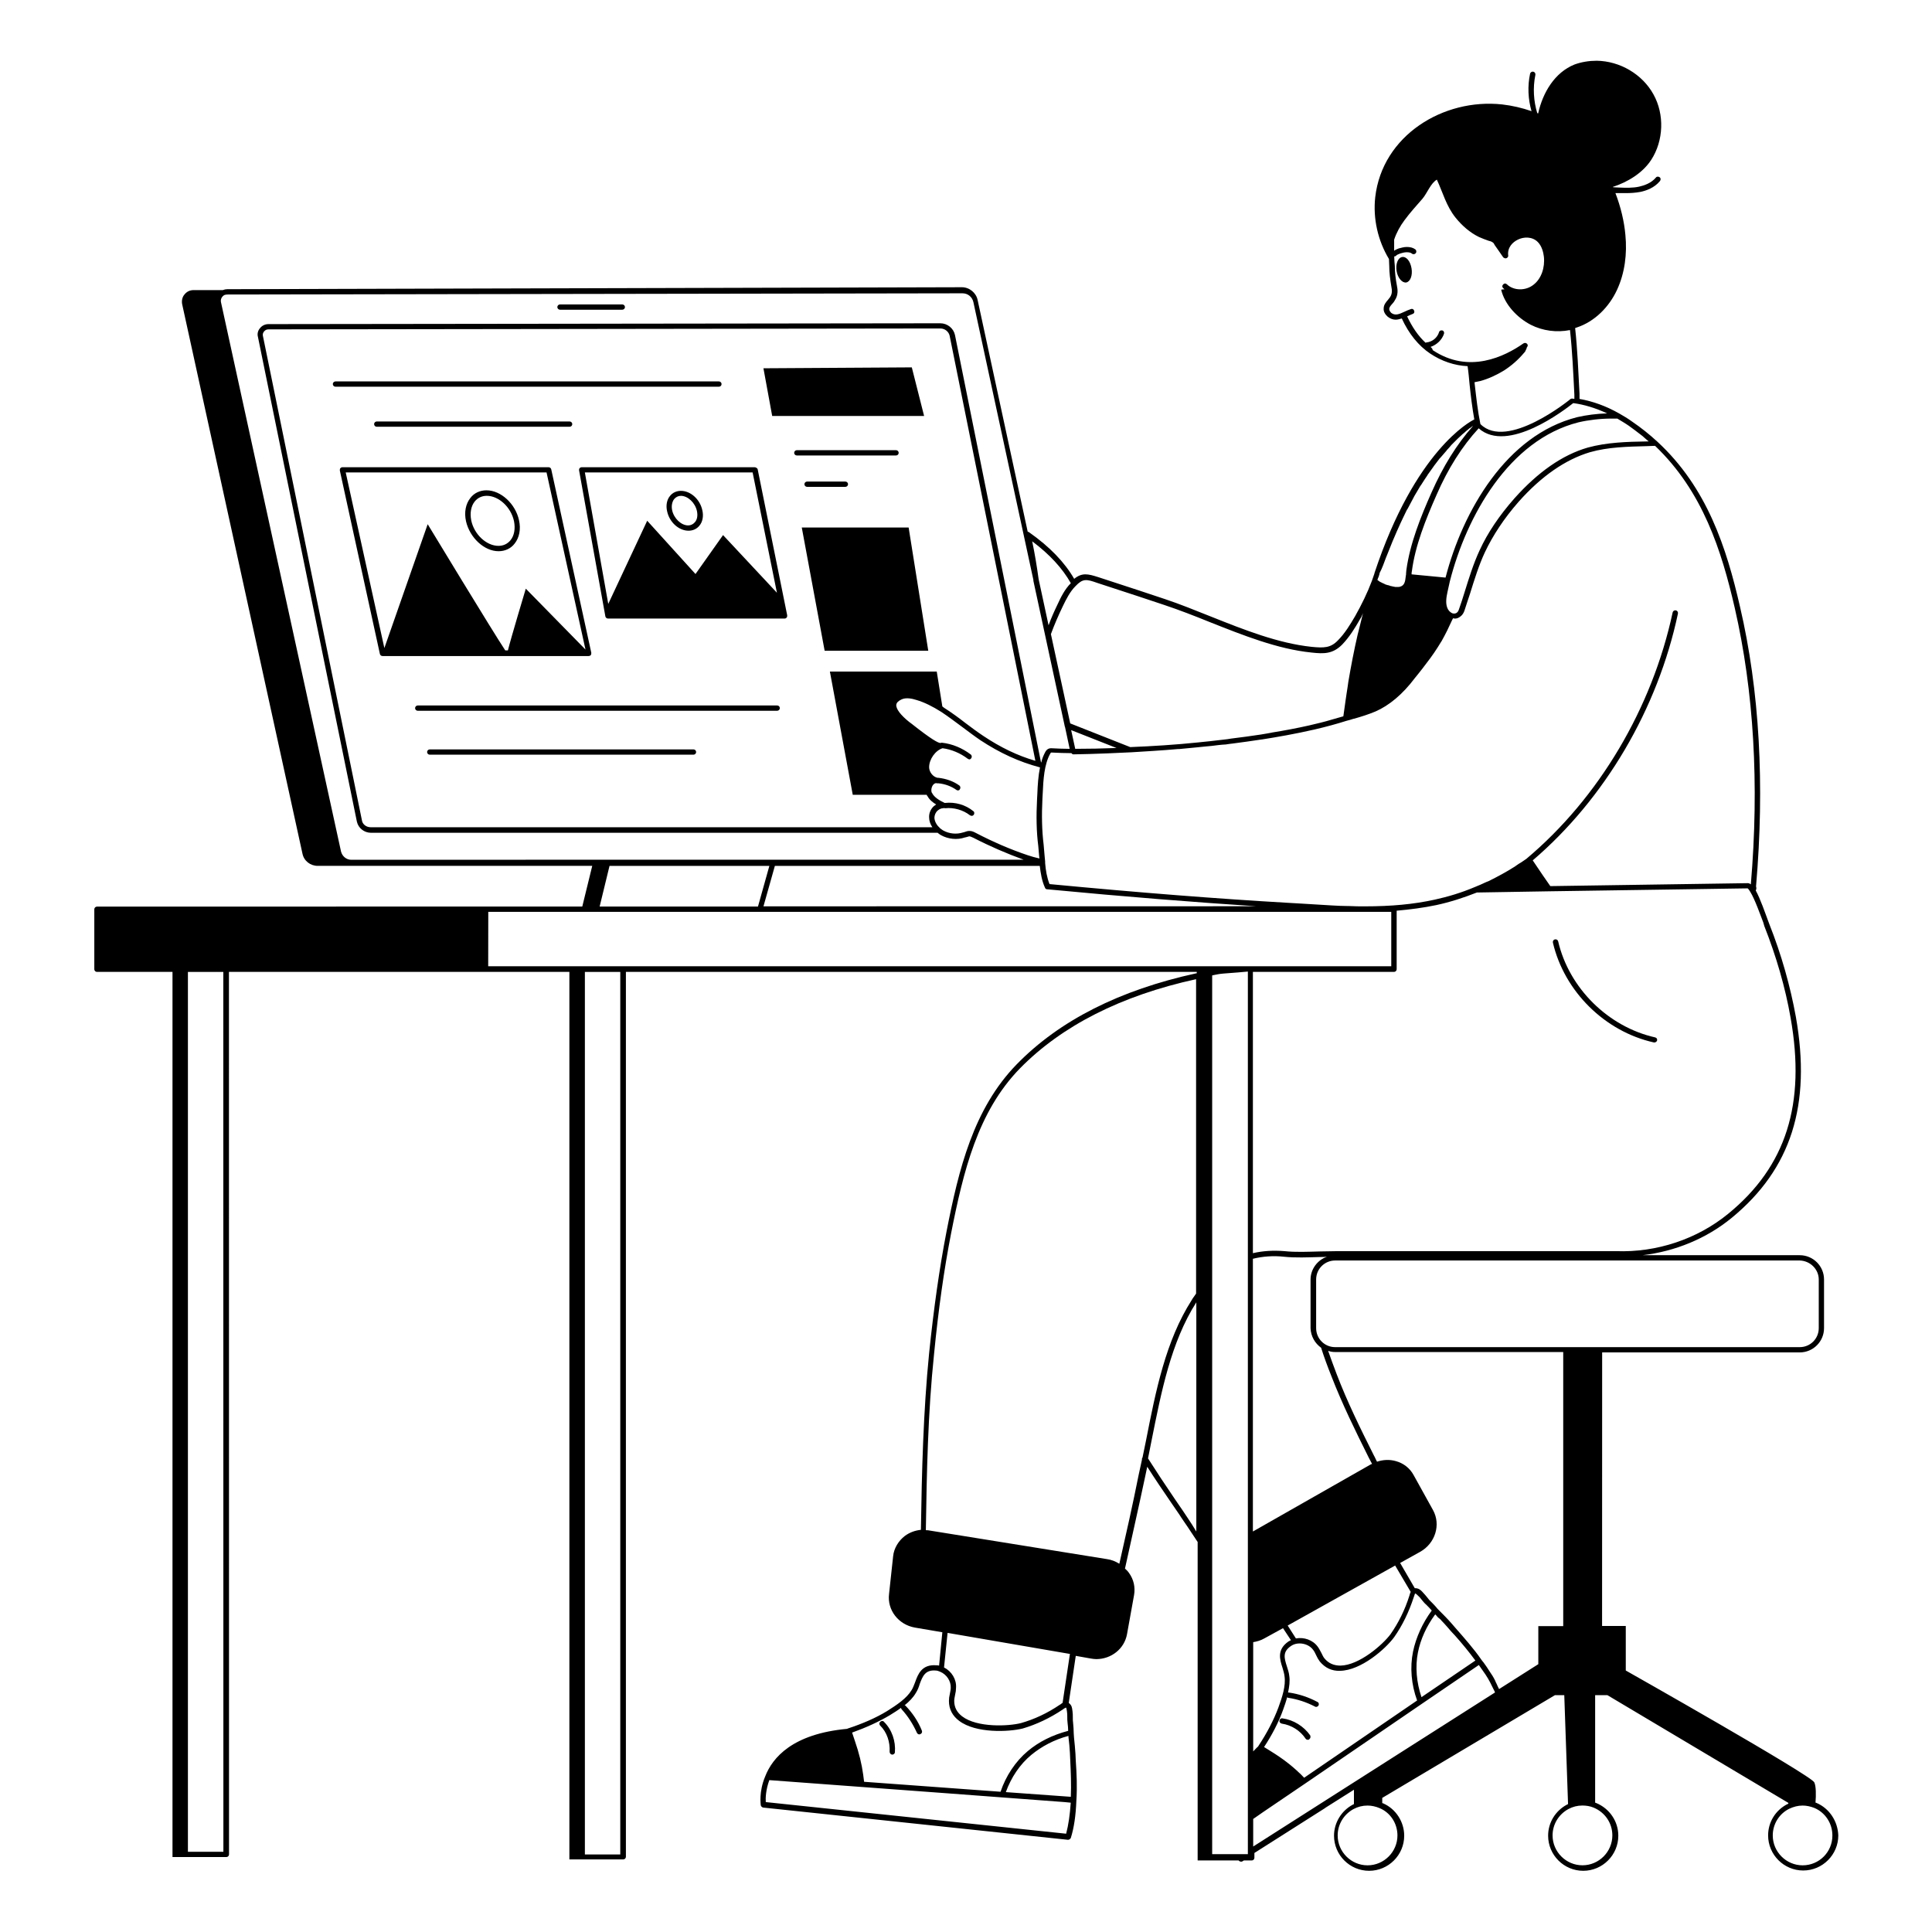 <?xml version="1.0" encoding="UTF-8"?>
<svg width="1200pt" height="1200pt" version="1.1" viewBox="0 0 1200 1200" xmlns="http://www.w3.org/2000/svg">
 <path d="m552.56 1088c0 0.891 0.562 1.641 1.453 1.828h0.188c0.891 0 1.641-0.75 1.641-1.453 0.562-6.891-1.828-14.016-6.75-18.891-0.562-0.75-1.641-0.75-2.344 0-0.75 0.562-0.75 1.641 0 2.344 4.172 4.172 6.141 10.172 5.812 16.172z"/>
 <path d="m796.55 1067.3c-0.891-0.188-1.828 0.562-1.828 1.453-0.188 0.891 0.562 1.641 1.453 1.828 6 0.891 11.438 4.359 14.719 9.281 0.375 0.562 0.891 0.75 1.453 0.75 0.375 0 0.562 0 0.891-0.375 0.75-0.562 0.891-1.453 0.562-2.344-3.984-5.672-10.359-9.656-17.25-10.594z"/>
 <path d="m1028 644.34c-29.109-6.562-53.438-30.562-60.188-59.625-0.188-0.891-1.078-1.453-2.016-1.266-0.891 0.188-1.453 1.078-1.266 2.016 7.078 30.375 32.344 55.266 62.719 62.016h0.375c0.75 0 1.453-0.562 1.641-1.266 0.188-0.938-0.375-1.688-1.266-1.875z"/>
 <path d="m366.89 406.92c0.375-0.375 0.375-0.891 0.375-1.453l-24.891-114c-0.188-0.75-0.891-1.266-1.641-1.266h-128.02c-0.562 0-0.891 0.188-1.266 0.562s-0.375 0.891-0.375 1.453l24.891 114c0.188 0.75 0.891 1.266 1.641 1.266h128.02c0.562-0.047 1.125-0.234 1.266-0.562zm-152.16-113.48h124.74l24.188 110.02-37.078-37.828s-9.281 30.891-11.109 38.344h-1.641c-7.641-11.438-48.188-78.375-48.188-78.375l-26.906 76.922z"/>
 <path d="m468.74 290.21h-107.44c-0.562 0-0.891 0.188-1.266 0.562s-0.375 0.891-0.375 1.266l16.359 90.891c0.188 0.75 0.891 1.266 1.641 1.266h109.64c0.562 0 0.891-0.188 1.266-0.562s0.375-0.891 0.375-1.453l-18.375-90.891c-0.375-0.562-1.125-1.078-1.828-1.078zm-105.47 3.234h104.2l15.094 74.719-33.469-35.812-17.109 24.188-30-33.094-24.188 51.656z"/>
 <path d="m573.98 258.37-7.641-30.188-92.156 0.562 5.438 29.625z"/>
 <path d="m498 327.66 14.203 76.547h64.359l-12.188-76.547z"/>
 <path d="m427.64 329.63c2.719 0 5.109-1.078 6.75-3.094 2.016-2.344 2.719-6 1.828-9.656-1.453-6.75-7.266-12-13.266-12-2.719 0-5.109 1.078-6.75 3.094-2.016 2.344-2.719 6-1.828 9.656 1.453 6.75 7.266 12 13.266 12zm-8.906-19.641c1.078-1.266 2.531-2.016 4.172-2.016 4.359 0 8.906 4.359 9.984 9.469 0.562 2.719 0.188 5.25-1.266 6.891-1.078 1.266-2.531 2.016-4.172 2.016-4.359 0-8.906-4.359-9.984-9.469-0.562-2.672 0-5.25 1.266-6.891z"/>
 <path d="m309.66 342.37c3.984 0 7.641-1.641 9.984-4.734 2.906-3.656 3.984-8.906 2.719-14.531-2.203-10.172-11.25-18.562-20.203-18.562-3.984 0-7.641 1.641-9.984 4.734-2.906 3.656-3.984 8.906-2.719 14.531 2.344 10.172 11.297 18.562 20.203 18.562zm-14.766-30.938c1.828-2.203 4.359-3.469 7.453-3.469 7.453 0 15.094 7.078 16.922 15.797 0.891 4.547 0.188 8.906-2.203 11.812-1.828 2.203-4.359 3.469-7.453 3.469-7.453 0-15.094-7.078-16.922-15.797-0.891-4.688-0.141-8.906 2.203-11.812z"/>
 <path d="m1128.2 1119.8c-0.188 0-0.375-0.188-0.562-0.188 0.375-4.734 0.375-10.172-0.75-12.562-2.203-4.547-117.09-69.469-117.09-69.469v-27.656h-14.719l0.047-169.92h122.72c8.344 0 15.094-6.75 15.094-15.094v-30.188c0-8.344-6.75-15.094-15.094-15.094h-97.641c20.203-2.344 39.797-10.359 55.453-23.25 36.891-30.375 49.453-69.984 39.797-124.74-3.469-19.078-8.906-38.531-16.547-57.797-0.188-0.375-0.375-1.078-0.75-2.016-1.641-4.359-4.734-13.453-7.641-18.75 0.562-0.891 0.375-1.828 0.188-2.531 5.438-63.094 2.203-121.64-9.984-173.81-8.344-36.375-20.344-73.828-51.281-102.38-4.922-4.547-10.172-8.719-15.797-12.562-2.531-1.828-5.25-3.469-7.828-4.922-8.344-4.734-16.547-7.641-24.75-9.094v-3.281c-0.75-14.016-1.266-27.281-2.719-40.734 0.375-0.188 0.75-0.188 1.078-0.375 11.109-3.656 20.016-12.75 24.891-23.25 4.922-10.547 6.375-22.547 5.25-34.172-0.75-8.531-2.906-17.438-6.188-26.016h6.375c3.094 0 6-0.188 9.094-0.75 3.656-0.75 8.719-2.531 12.188-6.75 0.562-0.75 0.562-1.828-0.188-2.344-0.75-0.562-1.828-0.562-2.344 0.188-2.906 3.469-7.266 4.922-10.359 5.625-3.984 0.891-8.344 0.75-12.75 0.562-1.266 0-2.344-0.188-3.469-0.188 0 0 0-0.188-0.188-0.188 9.469-3.094 18.562-8.719 23.812-16.734 7.828-12 8.344-28.359 1.453-40.734-6.891-12.562-20.906-20.719-35.25-20.906-4.734 0-9.469 0.75-13.828 2.344-12.188 4.922-19.641 17.25-22.547 30.375-0.188 0-0.375-0.188-0.562-0.188-2.25-7.359-2.812-15.703-1.172-23.719 0.188-0.891-0.375-1.828-1.266-2.016-0.891-0.188-1.828 0.375-2.016 1.266-1.641 7.641-1.266 15.797 0.891 23.25-5.812-2.016-12-3.469-18.188-4.172-36.562-3.984-74.531 19.266-78.891 57.656-1.453 13.266 1.641 26.906 8.531 38.344 0 1.453 0.188 2.906 0.188 4.359 0 4.172 0.562 8.203 1.266 12.562 0.562 2.719 0.562 4.734-0.75 6.75-0.375 0.562-0.891 1.078-1.266 1.641-1.266 1.453-2.719 3.094-2.719 5.438-0.188 2.203 1.266 3.984 2.531 5.109 1.641 1.266 3.281 1.828 4.922 1.828 1.266 0 2.531-0.375 3.797-0.75 4.359 9.469 10.359 16.922 17.625 21.797 7.078 4.734 15.094 7.453 23.25 7.828 0.562 3.797 0.891 7.641 1.266 11.625 0.75 7.078 1.641 14.344 2.906 21.469-2.344 1.078-36.75 19.078-62.016 95.438v0.188l-0.562 1.641c-0.375 1.078-0.75 2.016-1.078 3.094-2.719 7.266-6.375 14.719-10.359 21.797-3.094 5.25-6.375 10.734-10.734 15.094-4.547 4.734-8.719 4.734-16.359 3.984-20.719-2.203-41.812-10.547-62.344-18.75-9.984-3.984-19.453-7.828-28.734-10.922l-16.359-5.438c-8.344-2.719-16.734-5.438-25.078-8.203-6.375-2.016-9.984-2.906-14.906 1.078-6-10.359-15.094-19.828-27.984-28.922-0.375-0.188-0.562-0.375-0.891-0.375l-31.078-143.81c-0.891-4.547-5.109-8.016-9.797-8.016l-456.32 1.219c-0.891 0-1.828 0.188-2.719 0.562h-18.188c-2.203 0-4.172 0.891-5.625 2.719-1.453 1.641-1.828 3.984-1.453 6l74.719 341.26c0.891 4.547 4.922 7.641 9.469 7.641h170.53l-6.188 25.266h-60.188l-241.26 0.047c-0.891 0-1.641 0.75-1.641 1.641v37.266c0 0.891 0.75 1.641 1.641 1.641h46.922v549.79h33.469c0.891 0 1.641-0.75 1.641-1.641l-0.047-548.16h211.45v551.26h33.469c0.891 0 1.641-0.75 1.641-1.641v-549.61h354.56v0.891h-0.375c-47.438 10.359-84.891 29.25-111.47 56.531-26.906 27.656-36 65.109-43.641 104.2-4.359 22.547-7.828 47.109-10.734 75.094-3.656 36.75-4.547 73.828-5.109 109.83-3.656 0.375-7.078 1.641-9.984 3.797-3.984 3.094-6.75 7.641-7.266 12.562l-2.531 23.438c-1.266 9.984 5.812 19.078 15.984 20.906l17.109 2.906-2.016 20.719c-0.562-0.188-1.078-0.188-1.641-0.188-9.094-0.75-11.438 5.438-13.266 10.547-0.75 1.828-1.266 3.469-2.203 4.922-3.094 5.109-9.094 9.094-15.094 12.891-7.078 4.359-15.656 8.016-24.562 10.922l-0.375 0.188c-33.797 3.094-46.359 17.812-50.906 29.625-3.984 9.469-2.719 17.438-2.719 17.812 0.188 0.75 0.75 1.266 1.453 1.453l189.28 20.016h0.188c0.75 0 1.266-0.562 1.641-1.078 2.016-6.375 3.094-13.828 3.469-23.25 0.562-8.344 0.188-16.734-0.375-24.891l-0.188-4.172c-0.188-3.281-0.562-6.75-0.891-9.984l-0.188-2.719c0-2.203-0.188-4.172-0.375-6.375-0.188-1.078-0.188-2.344-0.188-3.469 0-1.266 0-2.344-0.188-3.797-0.188-1.078-0.188-2.719-1.078-3.984-0.375-0.562-0.75-0.891-1.266-1.266l4.359-29.25 9.281 1.641c1.078 0.188 2.344 0.375 3.469 0.375 9.281 0 17.438-6.375 19.078-15.469l4.359-24.188c0.891-4.922-0.188-9.797-3.094-13.828-0.75-1.078-1.641-2.016-2.531-2.719 4.172-19.078 8.531-38.203 12.562-57.281 0.375-2.016 0.891-3.984 1.266-6 4.734 7.453 9.656 14.719 14.906 22.359l5.109 7.453c0.375 0.562 1.453 2.344 3.281 4.922 2.203 3.094 4.922 7.453 8.016 12v197.81h25.453l0.375 0.375c0.375 0.188 0.75 0.375 1.078 0.375 0.375 0 0.562 0 0.891-0.188l0.891-0.562h4.922c0.891 0 1.641-0.75 1.641-1.641v-3l0.562-0.375 43.266-27.469 0.188-0.188 17.812-11.25v8.906c-0.188 0.188-0.562 0.188-0.75 0.375-7.078 3.797-11.625 11.25-11.625 19.266 0 12 9.797 21.797 21.797 21.797s21.797-9.797 21.797-21.797c0-8.531-5.109-16.547-12.891-20.016-0.188-0.188-0.375-0.188-0.75-0.188v-3.281l107.25-63.797h5.812l2.344 67.641c-0.188 0.188-0.562 0.188-0.75 0.375-7.078 3.797-11.625 11.109-11.625 19.266 0 12 9.797 21.797 21.797 21.797s21.797-9.797 21.797-21.797c0-8.906-5.438-16.922-13.828-20.344-0.188 0-0.375-0.188-0.562-0.188v-66.75h7.641l112.36 66.891v0.562c-0.188 0-0.375 0.188-0.562 0.188-7.453 3.797-12 11.25-12 19.453 0 12 9.797 21.797 21.797 21.797s21.797-9.797 21.797-21.797c-0.328-8.719-5.438-16.734-13.594-20.203zm-126.74 20.203c0 10.172-8.344 18.562-18.562 18.562-10.172 0-18.562-8.344-18.562-18.562 0-6.891 3.797-13.078 9.797-16.359 2.719-1.453 5.625-2.203 8.719-2.203 2.344 0 4.734 0.375 6.891 1.266 7.172 2.953 11.719 9.656 11.719 17.297zm-30.703-129.98h-15.281v23.625l-24.375 15.469c-0.562-1.078-1.078-2.203-1.453-3.094-0.375-0.75-0.75-1.453-1.078-2.344-0.891-1.828-2.016-3.656-3.281-5.438-0.562-0.891-1.078-1.641-1.641-2.531-0.562-0.75-1.078-1.641-1.641-2.344-0.375-0.562-0.75-1.078-1.266-1.641l-0.562-0.75c-2.344-3.469-5.109-6.891-7.828-10.172s-5.625-6.562-8.344-9.656l-2.344-2.719c-2.531-2.906-5.25-5.625-7.828-8.203l-0.891-0.891c-1.453-1.828-2.906-3.281-4.359-4.734-0.891-0.75-1.453-1.641-2.203-2.531s-1.641-2.016-2.531-2.906c-0.75-0.891-2.016-2.203-3.469-2.531-0.562-0.188-1.078-0.188-1.641-0.188l-9.094-15.656 12.375-6.891c9.469-5.25 13.078-16.922 8.016-26.016l-12-21.656c-2.344-4.359-6.375-7.453-11.109-8.719-3.797-1.078-7.828-0.891-11.625 0.375-0.75-1.266-1.266-2.719-2.016-3.984-8.203-16.359-16.547-33.281-23.109-50.531-1.828-4.922-3.656-9.656-5.25-14.344 1.453 0.562 2.906 0.75 4.547 0.75h141.47v170.26zm-150.19-172.92c1.828 5.812 3.984 11.625 6.375 17.625 6.75 17.438 15.094 34.359 23.25 50.719 0.75 1.266 1.266 2.531 2.016 3.797-0.188 0.188-0.375 0.188-0.562 0.188l-73.453 41.812v-169.4c6-1.453 12.562-2.016 19.266-1.266 7.266 0.75 14.906 0.375 22.172 0.188 1.453 0 3.094 0 4.547-0.188-5.812 2.016-10.172 7.641-10.172 14.203v30.188c0.188 5.062 2.766 9.422 6.562 12.141zm74.719 169.45c1.266 1.266 2.531 2.719 3.656 3.984l2.344 2.719c0.75 0.75 1.453 1.641 2.203 2.344 4.547 5.109 8.906 10.359 12.891 15.797l-33.469 22.734c-3.094-9.094-3.984-18.891-2.203-27.797 1.641-8.203 5.25-16.172 10.734-23.625 0.562 0.562 1.078 1.078 1.641 1.828 0.938 0.75 1.688 1.266 2.203 2.016zm-117.09 13.453c2.344-0.375 4.922-1.078 7.078-2.344l11.625-6.375 4.922 7.453c-0.562 0.188-0.891 0.562-1.453 0.75-7.453 5.109-5.438 11.25-3.797 16.359 0.562 1.828 1.078 3.656 1.266 5.25 0.891 6-1.453 13.078-3.797 19.453-2.906 7.828-7.266 16.172-12.375 23.812l-0.188 0.375c-1.078 0.891-2.016 2.016-3.094 3.094v-67.828zm99.469 5.812c-2.016 9.797-1.078 20.531 2.531 30.375l-70.172 48c-1.078-1.078-2.016-2.203-3.094-3.094-4.734-4.547-10.359-8.906-17.438-13.266l-4.359-2.719c4.922-7.453 9.094-15.469 11.812-23.109 0.891-2.531 1.828-5.109 2.531-7.828 0.188 0.188 0.562 0.375 0.75 0.375 5.812 0.891 11.25 2.719 16.547 5.438 0.188 0.188 0.562 0.188 0.75 0.188 0.562 0 1.078-0.375 1.453-0.891 0.375-0.75 0.188-1.828-0.75-2.203-5.438-2.906-11.438-4.922-17.625-5.812h-0.562c0.75-3.656 1.266-7.078 0.75-10.359-0.188-2.016-0.891-3.984-1.453-5.812-1.641-5.109-2.906-9.094 2.531-12.75 4.172-2.906 10.922-1.641 13.828 2.531 0.75 0.891 1.266 2.203 1.828 3.281 0.562 1.266 1.266 2.531 2.203 3.797 3.281 3.984 7.453 6 12.562 5.812 13.078-0.188 28.359-13.641 33.656-20.906 5.109-7.266 9.094-15.469 12.188-24.891 0.188-0.562 0.375-1.078 0.562-1.641 0-0.188 0.188-0.375 0.188-0.562h0.188c0.375 0 1.453 1.078 2.016 1.641 0.891 0.75 1.453 1.641 2.203 2.531s1.641 2.016 2.531 2.719c1.266 1.266 2.344 2.344 3.469 3.656-5.812 7.875-9.797 16.781-11.625 25.5zm-1.828-36.188c-0.188 0.375-0.188 0.75-0.375 1.266-2.906 9.281-6.891 17.109-11.812 24.188-4.922 6.562-19.453 19.266-31.078 19.453-4.172 0-7.453-1.453-9.984-4.547-0.75-0.891-1.266-2.203-1.828-3.281-0.75-1.266-1.266-2.531-2.203-3.797-3.094-4.359-8.719-6.188-13.641-5.25l-5.109-8.016 66.75-37.266 9.656 16.359c-0.188 0.375-0.188 0.703-0.375 0.891zm-36.703 118.55-60.75 38.719v-17.109l6-4.172 26.531-18 72.375-49.453 35.25-24c0.188 0.375 0.562 0.75 0.75 1.078 0.562 0.75 1.078 1.641 1.641 2.344 0.562 0.75 1.078 1.641 1.641 2.344 1.078 1.641 2.203 3.469 3.094 5.25 0.375 0.75 0.75 1.453 1.078 2.203 0.562 1.078 1.078 2.203 1.641 3.281l0.188 0.562-58.547 37.266zm290.53-313.45v30.188c0 6.562-5.25 11.812-11.812 11.812h-288.56c-6.562 0-11.812-5.25-11.812-11.812v-30.188c0-6.562 5.25-11.812 11.812-11.812h288.56c6.516 0.188 11.812 5.438 11.812 11.812zm-33.844-219.61c7.453 18.891 13.078 38.203 16.359 57.094 9.469 53.438-2.719 92.203-38.719 121.64-19.266 15.797-44.531 24.188-69.656 23.25h-172.92c-3.656 0-7.453 0.188-11.25 0.188-7.266 0.188-14.719 0.562-21.797-0.188-6.891-0.562-13.453-0.188-19.641 1.266v-174.71h87.656c0.891 0 1.641-0.75 1.641-1.641v-36.375c8.531-0.75 16.734-1.828 24.562-3.469 8.531-1.828 16.922-4.547 25.266-7.828l45.094-0.75 123.1-1.828s0.562 0.375 1.641 2.203c2.906 4.734 6.375 14.719 8.016 18.891 0.328 1.125 0.516 1.875 0.656 2.25zm-18.328-197.48c11.812 51.469 15.281 109.27 9.984 171.66-0.188-0.188-0.375-0.188-0.562-0.375-0.188 0-0.188-0.188-0.375-0.188-0.375-0.188-0.75-0.188-1.078-0.188l-122.53 1.828c-2.531-3.656-6.375-9.094-10.922-15.984 44.719-38.203 77.625-93.984 90.188-153.28 0.188-0.891-0.375-1.828-1.266-2.016-0.891-0.188-1.828 0.375-2.016 1.266-12.75 59.438-45.797 115.27-90.891 153.1-1.641 1.078-3.094 2.203-4.734 3.094-0.75 0.562-1.641 1.078-2.344 1.641-5.438 3.469-10.922 6.375-16.359 9.094-0.562 0.188-0.891 0.375-1.453 0.562-2.344 1.078-4.734 2.203-7.078 3.094-8.203 3.469-16.547 6-24.891 7.828-13.266 2.906-27.094 4.172-43.453 4.172-3.281 0-6.375 0-9.656-0.188h-0.562c-3.281 0-6.75-0.188-10.172-0.375-6-0.375-11.812-0.75-17.812-1.078l-9.656-0.562c-43.641-2.531-90.75-6.188-147.98-11.625-1.641-4.172-2.344-8.531-2.719-13.078v-0.938c-0.188-1.266-0.188-2.719-0.375-3.984-0.188-2.203-0.375-4.359-0.562-6.562-1.078-8.719-1.266-18.188-0.75-28.359l0.188-3.469c0.375-8.344 0.891-18 4.734-24.75 0.188-0.375 0.375-0.375 0.375-0.562h0.562c3.984 0.188 8.203 0.375 12.188 0.375 0.375 0.562 0.75 0.75 1.266 0.75 0.375 0 14.531-0.188 35.438-1.266h0.188c8.719-0.562 18.562-1.078 29.109-2.016h0.75c3.656-0.375 7.453-0.75 11.25-1.078 3.094-0.375 6-0.562 9.094-0.891 2.906-0.375 5.812-0.75 8.719-0.891 0.891-0.188 1.641-0.188 2.531-0.375 0.562 0 1.078-0.188 1.641-0.188 6-0.75 12-1.641 18-2.531h0.188c9.281-1.453 20.906-3.469 32.719-6.188 7.078-1.641 13.828-3.469 20.016-5.438 1.453-0.375 2.906-0.75 4.359-1.266h0.188c4.547-1.266 9.094-2.719 13.453-4.547 8.344-3.656 16.734-10.547 24.375-20.719l2.203-2.719c1.641-2.016 3.281-4.172 4.922-6.375 3.281-4.172 6.375-8.719 9.094-13.266 0.188-0.188 0.188-0.375 0.375-0.562 1.266-2.203 2.344-4.359 3.469-6.562 1.078-2.203 2.016-4.359 3.094-6.562l0.562-1.078c0.375 0 0.75 0.188 1.078 0.188 0.891 0 1.641-0.188 2.344-0.562 1.078-0.562 2.719-1.641 3.656-4.359 1.078-3.469 2.344-7.078 3.469-10.547 2.719-8.719 5.438-17.625 9.281-25.828 4.922-10.359 11.812-20.906 20.906-31.266 14.203-15.984 29.109-26.203 44.203-30.75 11.438-3.281 23.625-3.469 35.438-3.797l5.109-0.188c29.672 28.359 41.297 65.109 49.5 100.73zm-492.19 61.125-3.469-21.656h-66.375l14.203 76.547h45.984v0.188c0.188 0.188 0.188 0.562 0.375 0.562 1.266 2.344 3.281 3.984 5.438 5.25-0.562 0.375-0.891 0.75-1.453 1.078-2.016 1.828-3.094 4.547-2.906 7.078 0 2.016 0.75 4.172 2.016 6h-348.89c-2.719 0-5.109-1.828-5.438-4.359l-61.5-300.89c-0.188-0.891 0-1.828 0.75-2.719s1.641-1.266 2.719-1.266l417.28-0.562c2.906 0 5.25 2.016 5.812 4.547l53.25 264c-11.25-3.281-21.656-8.344-32.344-15.469-3.797-2.531-7.453-5.25-11.109-8.016-4.172-3.281-8.719-6.562-13.266-9.469-0.375-0.328-0.703-0.516-1.078-0.844zm-1.266 75.797-0.188-0.188c-1.828-1.641-3.281-3.797-3.469-6.375 0-1.641 0.75-3.469 2.016-4.547 1.078-0.891 2.203-1.453 3.469-1.453 0.188 0 0.188 0 0.375-0.188 0.188 0.188 0.562 0.188 0.891 0.188 5.25-0.562 11.109 1.078 15.281 4.359 0.375 0.188 0.75 0.375 1.078 0.375 0.562 0 0.891-0.188 1.266-0.562 0.562-0.75 0.562-1.828-0.188-2.344-4.922-3.984-11.25-5.812-17.625-5.109h-0.188c-3.094-1.453-6.188-3.281-7.641-5.812 0 0-0.188-0.562-0.375-0.562-0.562-1.453-0.188-3.656 0.891-4.922 0.562-0.562 1.266-1.266 2.344-0.891h0.938c3.984 0.375 8.016 1.828 11.25 4.172 0.047 0.047 0.422 0.234 0.75 0.234 0.562 0 1.078-0.188 1.266-0.75 0.562-0.75 0.375-1.828-0.375-2.344-3.797-2.719-8.203-4.172-12.891-4.734h-0.562c-2.906-0.562-5.25-3.656-5.25-6.562 0-4.922 3.797-10.359 8.344-11.812 5.625 0.75 11.109 3.094 15.656 6.562 0.375 0.188 0.75 0.375 0.891 0.375 0.562 0 0.891-0.188 1.266-0.75 0.562-0.75 0.375-1.828-0.375-2.344-5.25-3.984-11.438-6.562-17.812-7.266-0.375 0-0.562 0-0.891 0.188-1.453 0-5.625-2.203-18-12l-1.453-1.078c-5.25-4.172-8.344-8.203-8.016-10.734 0.188-1.266 1.266-2.344 3.281-3.281 2.719-1.266 6.375-0.562 9.281 0.375 4.922 1.453 9.984 3.984 15.469 7.453 4.359 2.906 8.719 6.188 12.891 9.281 3.656 2.719 7.453 5.625 11.25 8.203 12.188 8.016 24 13.453 37.078 16.922-1.078 5.25-1.453 11.109-1.641 16.359l-0.188 3.469c-0.562 10.359-0.375 20.203 0.75 28.922 0.188 2.203 0.375 4.359 0.562 6.375 0 0.562 0.188 1.078 0.188 1.453-2.531-0.562-5.109-1.266-7.266-2.016-10.922-3.656-21.656-8.344-32.203-13.828-1.078-0.562-2.344-1.266-3.984-1.266-1.266 0-2.203 0.375-3.281 0.75l-0.75 0.188c-3.984 1.266-8.531 0.891-12.375-1.266-0.469-0.328-1.031-0.656-1.734-1.219zm-205.45 23.25h99.281l-7.078 25.266h-98.344zm102.7 0h164.53c0.562 4.547 1.266 9.281 3.281 13.641 0.188 0.562 0.75 0.891 1.266 0.891 49.641 4.734 91.453 8.016 129.98 10.547l-306.14 0.047zm186.56-72.703-2.531-11.625 28.172 11.109c-8.391 0.328-17.109 0.516-25.641 0.516zm193.08-118.92c0.188-0.375 0.188-0.562 0.375-0.891 1.266-3.281 2.531-6.375 3.797-9.469 0.188-0.375 0.375-0.891 0.562-1.266 1.266-2.906 2.344-5.625 3.656-8.344 0.188-0.375 0.375-0.891 0.562-1.266 1.266-2.531 2.344-5.109 3.656-7.641 0.188-0.375 0.375-0.891 0.75-1.266 1.266-2.344 2.531-4.734 3.656-6.891 0.188-0.375 0.375-0.75 0.562-1.078 1.266-2.203 2.531-4.359 3.656-6.188 0.188-0.188 0.375-0.562 0.562-0.75 1.266-2.016 2.531-3.984 3.797-5.812 0-0.188 0.188-0.188 0.188-0.375 1.266-1.828 2.531-3.469 3.656-5.109 0.188-0.188 0.188-0.375 0.375-0.562 1.266-1.641 2.344-3.094 3.469-4.547l0.562-0.562c1.078-1.266 2.203-2.531 3.281-3.797 0.188-0.188 0.375-0.375 0.562-0.75 1.078-1.078 2.016-2.203 2.906-3.281l3.844-3.844c0.891-0.891 1.828-1.641 2.531-2.344l0.375-0.375c0.891-0.75 1.641-1.266 2.344-2.016 0 0 0.188 0 0.188-0.188 0.75-0.562 1.453-1.078 2.016-1.641h0.188c0.562-0.562 1.266-0.891 1.641-1.266h0.188c-9.984 11.25-18.562 25.078-25.641 41.109-6.891 15.469-13.453 32.016-15.656 48.188 0 0.562-0.188 1.266-0.188 2.016 0 0.562 0 1.078-0.188 1.828-0.375 3.656-0.891 5.812-3.469 6.562-0.375 0.188-0.891 0.188-1.266 0.188h-1.641c-0.375 0-0.562 0-0.891-0.188-0.375 0-0.75 0-1.078-0.188-0.375 0-0.562-0.188-0.891-0.188-0.375 0-0.75-0.188-1.078-0.375-0.375 0-0.562-0.188-0.891-0.188-0.375-0.188-0.891-0.188-1.266-0.375s-0.562-0.188-0.75-0.375c-0.375-0.188-0.75-0.375-1.266-0.562-0.188-0.188-0.562-0.188-0.75-0.375-0.375-0.188-0.75-0.375-1.078-0.562-0.188-0.188-0.562-0.375-0.75-0.562s-0.375-0.188-0.562-0.375c0.188-0.75 0.375-1.266 0.75-2.016l0.562-1.828v-0.375c1.547-2.906 2.812-6.375 4.078-9.844zm137.29-89.438c-6.375 0.188-13.078 1.078-18.562 2.344-44.016 11.109-71.109 58.359-81.797 99.656l-21.094-2.016v-0.188c0-0.562 0-1.266 0.188-1.828 2.016-15.656 8.531-32.016 15.281-47.25 7.078-16.359 15.984-30.375 26.203-41.438 18 15.984 53.625-11.625 58.734-15.656 6.844 0.891 13.922 3.094 21.047 6.375zm20.906 13.266c0.75 0.562 1.453 1.078 2.203 1.828 0.891 0.75 1.828 1.641 2.719 2.344h-1.453c-12 0.188-24.562 0.562-36.375 3.797-15.797 4.547-31.078 15.281-45.656 31.641-9.281 10.547-16.547 21.281-21.469 32.016-3.984 8.531-6.75 17.625-9.469 26.344-1.078 3.469-2.203 7.078-3.469 10.547-0.375 1.266-1.078 2.016-1.828 2.344-0.891 0.375-1.828 0.188-2.344 0-1.266-0.562-2.531-1.828-3.094-3.469-1.078-2.906-0.562-6.375 0.188-9.797 0.562-2.203 0.891-4.359 1.453-6.562 10.359-40.547 36.75-87.797 79.828-98.719 6.188-1.453 13.641-2.344 20.531-2.344h3.656c2.344 1.453 4.922 2.906 7.266 4.547 2.578 1.828 4.922 3.656 7.312 5.484zm-130.55-54.562c3.797-1.266 7.078-4.359 8.344-8.203 0.188-0.891-0.188-1.828-1.078-2.016s-1.828 0.188-2.016 1.078c-1.078 3.469-4.172 6-7.828 6.375-0.188 0-0.375 0.188-0.562 0.188-4.547-4.172-8.344-9.797-11.438-16.359 1.078-0.562 2.344-1.078 3.281-1.453 0.891-0.188 1.453-1.078 1.078-2.016-0.188-0.891-1.078-1.453-2.016-1.078-1.266 0.375-2.719 1.078-3.984 1.641-3.469 1.641-5.812 2.531-8.203 0.75-0.75-0.75-1.266-1.641-1.266-2.344 0-1.266 0.891-2.203 2.016-3.469 0.562-0.562 1.078-1.266 1.453-2.016 2.203-3.281 1.828-6.562 1.266-9.281-0.75-3.984-1.266-8.016-1.266-12-0.188-2.016-0.375-3.984-0.375-6h0.188c0.375 0 0.891-0.188 1.078-0.562 0.562-0.562 1.641-0.891 2.531-1.266 1.266-0.375 2.531-0.75 3.984-0.75 1.266 0 2.531 0.188 3.281 0.891 0.75 0.562 1.828 0.375 2.344-0.375 0.562-0.75 0.375-1.828-0.375-2.344-1.453-1.078-3.281-1.453-5.25-1.453-1.828 0-3.469 0.562-4.922 0.891-0.891 0.375-2.016 0.75-2.906 1.453v-6.891c1.453-4.359 3.656-8.344 6.375-12 3.469-4.734 7.453-9.094 11.25-13.453 2.906-3.469 5.109-9.656 8.906-11.812 3.797 8.203 5.812 16.359 11.625 23.625 3.984 4.922 8.906 9.281 14.531 12 2.016 0.891 3.984 1.641 6 2.344 0.75 0.188 1.641 0.375 2.344 0.891 0.75 0.375 1.078 1.078 1.453 1.828 1.828 2.531 3.656 5.25 5.438 7.828v-0.188c0.375 0.375 0.891 0.562 1.453 0.562 0.891-0.188 1.641-0.891 1.453-1.828-0.562-4.922 2.719-8.203 6-9.797 3.656-1.828 8.906-2.016 12.375 1.453 2.531 2.531 3.469 6.375 3.797 9.094 0.75 6.891-1.641 13.641-6.188 17.25-4.922 4.172-12.562 3.984-16.734 0-0.75-0.75-1.641-0.75-2.344 0-0.75 0.75-0.75 1.641 0 2.344 0.188 0.188 0.562 0.375 0.75 0.75-0.75 0-1.266 0-2.016 0.188 2.203 9.281 9.984 17.438 18.375 21.797 7.453 3.797 16.172 4.922 24.375 3.281 1.453 13.266 2.016 26.344 2.719 40.172v2.578c-0.375 0-0.891-0.188-1.266-0.188s-0.891 0-1.266 0.375-39.281 32.016-55.828 15.469c-1.641-7.828-2.531-16.172-3.469-24.188 0-0.562-0.188-1.078-0.188-1.828 1.266-0.188 2.531-0.562 3.656-0.75 5.25-1.453 10.172-3.797 14.719-6.562 4.734-3.094 8.719-6.562 12.375-10.922 0.375-0.375 0.75-0.75 0.891-1.266 0.375-0.75 0.75-1.453 0.891-2.203 0.562-0.562 0.75-1.453 0.188-2.016-0.562-0.75-1.453-0.891-2.344-0.375-11.438 8.016-33.797 19.266-56.344 4.172-0.047-0.891-0.797-1.453-1.312-2.016zm-207.1 146.58c8.344 2.719 16.734 5.438 25.078 8.203l16.359 5.438c9.281 3.094 18.75 6.75 28.547 10.734 20.719 8.203 42 16.734 63.094 18.891 7.828 0.891 13.266 0.891 19.078-4.922 4.547-4.734 8.016-10.359 11.109-15.797 0.75-1.078 1.266-2.344 1.828-3.656 0 0.375-0.188 0.562-0.188 0.75l-2.344 9.469c-0.188 0.891-0.562 2.016-0.75 2.906-2.344 10.172-4.172 19.828-5.812 29.438l-0.375 2.719c-0.375 2.719-0.891 5.438-1.266 8.344l-1.453 10.359c-2.344 0.75-4.734 1.266-7.078 2.016-4.734 1.453-9.469 2.531-14.203 3.656-7.266 1.641-14.906 3.094-22.734 4.359-0.375 0-0.562 0.188-0.891 0.188-1.641 0.375-3.469 0.562-5.109 0.891-0.375 0-0.75 0.188-1.078 0.188-6.188 0.891-12.375 1.828-18.562 2.531-0.75 0.188-1.641 0.188-2.344 0.375-3.656 0.375-7.266 0.891-10.922 1.266-2.531 0.188-4.922 0.562-7.266 0.75-14.016 1.453-28.172 2.344-42.188 2.906l-37.266-14.719-12-55.453c2.203-6 4.734-11.812 7.453-17.438 2.016-4.172 4.359-8.906 7.828-12.375 4.547-4.781 6.703-4.406 13.453-2.016zm-40.359-25.828c10.922 8.203 18.75 16.734 24 26.016-3.797 3.797-6.188 8.719-8.203 13.078-2.016 4.172-3.984 8.531-5.625 13.078l-6.188-28.734c-1.078-7.828-2.344-15.609-3.984-23.438zm-500.02-153.28 456.74-0.75c3.281 0 6 2.203 6.75 5.438l37.266 172.55v0.562l19.453 90.188c0 0.188 0 0.375 0.188 0.562l2.906 13.641c-3.797 0-7.641-0.188-11.438-0.375-0.375 0-1.078 0-1.828 0.375s-1.266 0.891-1.828 1.828c-1.078 2.016-2.016 4.172-2.531 6.562h-0.188l-53.438-265.45c-0.891-4.172-4.734-7.266-9.094-7.266l-417.32 0.516c-2.016 0-3.984 0.891-5.25 2.531-1.266 1.453-1.828 3.469-1.266 5.438l61.453 301.08c0.891 3.984 4.547 6.891 8.719 6.891h351.98c0.75 0.562 1.266 1.078 2.016 1.453 4.547 2.531 10.172 3.094 14.906 1.453l0.703-0.141c0.75-0.188 1.453-0.375 2.016-0.562 0.75 0 1.641 0.562 2.531 0.891 10.172 5.25 20.719 9.797 31.266 13.641h-258.37l-159.24 0.047c-3.094 0-5.625-2.203-6.375-5.109l-74.578-341.26c-0.375-1.828 0.562-3.469 2.016-4.359 0.562-0.188 1.078-0.375 1.828-0.375zm-2.344 967.26h-22.031v-546.52h21.984zm164.53-583.82h560.86v33.797h-560.91zm81.984 585.47h-21.984v-548.16h21.984zm167.48-86.531c2.344-1.453 4.734-2.906 6.891-4.547 0 0.375 0.188 0.562 0.375 0.891 3.984 4.359 7.078 9.281 9.469 14.531 0.188 0.562 0.891 1.078 1.453 1.078 0.188 0 0.375 0 0.75-0.188 0.891-0.375 1.266-1.266 0.891-2.203-2.344-5.812-5.812-10.922-10.172-15.469-0.188-0.188-0.375-0.188-0.562-0.188 2.906-2.344 5.438-4.922 7.078-7.828 1.078-1.641 1.828-3.656 2.344-5.438 1.828-4.922 3.469-8.906 9.984-8.344 0.891 0 1.828 0.375 2.719 0.75 3.984 1.641 6.75 5.812 6.562 9.984 0 1.266-0.375 2.531-0.562 3.797-0.375 1.453-0.562 2.906-0.562 4.359 0 5.109 2.203 9.281 6.375 12.375 10.359 7.828 30.75 6.891 39.469 4.734 8.531-2.531 16.734-6.375 24.891-11.812 0.562-0.375 0.891-0.75 1.453-0.891 0.188-0.188 0.375-0.188 0.375-0.375l0.188 0.188c0.375 0.375 0.375 1.641 0.562 2.344 0.188 1.078 0.188 2.203 0.188 3.281 0 1.266 0 2.531 0.188 3.797 0.188 1.641 0.375 3.281 0.375 4.922-9.656 2.531-18.188 6.75-25.078 12.562-7.641 6.375-13.641 15.469-16.922 25.266l-84.75-6.188-0.562-4.359c-0.891-6.562-2.531-13.453-5.25-21.281l-1.641-4.922c8.391-3 16.547-6.656 23.484-10.828zm112.36 50.719-40.359-2.906c3.281-9.094 8.719-17.25 15.797-23.109 6.375-5.25 14.203-9.469 23.109-11.812v0.75c0.375 3.281 0.75 6.562 0.891 9.797l0.188 4.172c0.375 7.641 0.703 15.469 0.375 23.109zm-2.906 22.922-186.56-19.641c-0.188-2.344 0-7.641 2.203-13.641l110.72 8.203 33.797 2.531 38.906 2.906 3.797 0.375c-0.516 7.453-1.406 13.781-2.859 19.266zm-2.203-81.281c-0.188 0.188-0.375 0.188-0.562 0.375-0.375 0.188-0.562 0.562-1.078 0.75-8.016 5.438-15.984 9.094-24.188 11.438-7.828 2.016-27.281 2.906-36.562-4.172-3.281-2.531-4.922-5.625-4.922-9.656 0-1.266 0.375-2.531 0.562-3.797 0.375-1.453 0.562-2.906 0.562-4.359 0.375-5.109-2.719-10.172-7.453-12.562l2.203-21.469 75.984 13.078zm35.25-86.391c-2.344-1.453-4.922-2.531-7.828-2.906l-110.53-17.812c-0.562-0.188-1.266 0-1.828-0.188 0.562-36 1.266-72.75 5.109-109.45 2.719-27.797 6.188-52.359 10.547-74.719 7.641-38.719 16.547-75.656 42.75-102.56 26.016-26.531 62.906-45.281 109.45-55.453v195.28c-0.375 0.562-0.891 1.266-1.266 1.828-0.562 0.75-1.078 1.453-1.453 2.203-16.172 25.266-22.359 56.531-28.359 87.094-0.75 3.656-1.453 7.266-2.203 10.734-0.375 0.375-0.375 0.891-0.375 1.453-0.75 3.094-1.266 6.188-2.016 9.281-3.609 18.141-7.781 36.703-12 55.219zm42.75-27.984c-1.641-2.531-2.906-4.359-3.281-4.922l-5.109-7.453c-5.812-8.531-11.25-16.734-16.547-25.078 0.75-3.656 1.453-7.266 2.203-11.109 6-30 12-61.078 27.797-85.828v142.36c-1.781-3.047-3.609-5.766-5.062-7.969zm36.891 208.36h-21.984v-545.81c1.266-0.188 2.344-0.562 3.797-0.75 0.75-0.188 4.359-0.562 12-1.078 2.016-0.188 3.984-0.375 6.375-0.562v548.21zm93.094-11.625c0 10.172-8.344 18.562-18.562 18.562-10.172 0-18.562-8.344-18.562-18.562 0-6.891 3.797-13.078 9.797-16.359 2.719-1.453 5.625-2.203 8.719-2.203 2.531 0 5.109 0.562 7.641 1.641 6.797 2.906 10.969 9.656 10.969 16.922zm251.68 18.562c-10.172 0-18.562-8.344-18.562-18.562 0-7.078 3.984-13.453 10.172-16.547 2.719-1.266 5.438-2.016 8.344-2.016 2.531 0 4.922 0.562 7.266 1.453 6.891 2.906 11.25 9.656 11.25 17.109 0.047 10.359-8.297 18.562-18.469 18.562z"/>
 <path d="m870.74 159.66c-2.531 0.562-3.984 4.359-3.281 8.719 0.75 4.359 3.469 7.453 6 7.078 2.531-0.562 3.984-4.359 3.281-8.719-0.75-4.547-3.281-7.641-6-7.078z"/>
 <path d="m482.72 438.19h-223.26c-0.891 0-1.641 0.75-1.641 1.641s0.75 1.641 1.641 1.641h223.26c0.891 0 1.641-0.75 1.641-1.641 0-0.938-0.703-1.641-1.641-1.641z"/>
 <path d="m430.74 465.47h-163.82c-0.891 0-1.641 0.75-1.641 1.641s0.75 1.641 1.641 1.641h163.82c0.891 0 1.641-0.75 1.641-1.641 0-0.938-0.75-1.641-1.641-1.641z"/>
 <path d="m448.18 238.55c0-0.891-0.75-1.641-1.641-1.641h-238.18c-0.891 0-1.641 0.75-1.641 1.641s0.75 1.641 1.641 1.641h238.18c0.938 0 1.641-0.75 1.641-1.641z"/>
 <path d="m234 261.79c-0.891 0-1.641 0.75-1.641 1.641s0.75 1.641 1.641 1.641h119.81c0.891 0 1.641-0.75 1.641-1.641s-0.75-1.641-1.641-1.641z"/>
 <path d="m558.19 281.26c0-0.891-0.75-1.641-1.641-1.641h-61.641c-0.891 0-1.641 0.75-1.641 1.641 0 0.891 0.75 1.641 1.641 1.641h61.641c0.891 0 1.641-0.703 1.641-1.641z"/>
 <path d="m501.28 299.11c-0.891 0-1.641 0.75-1.641 1.641s0.75 1.641 1.641 1.641h23.812c0.891 0 1.641-0.75 1.641-1.641s-0.75-1.641-1.641-1.641z"/>
 <path d="m347.81 192.37h38.719c0.891 0 1.641-0.75 1.641-1.641s-0.75-1.641-1.641-1.641h-38.719c-0.891 0-1.641 0.75-1.641 1.641s0.75 1.641 1.641 1.641z"/>
</svg>
